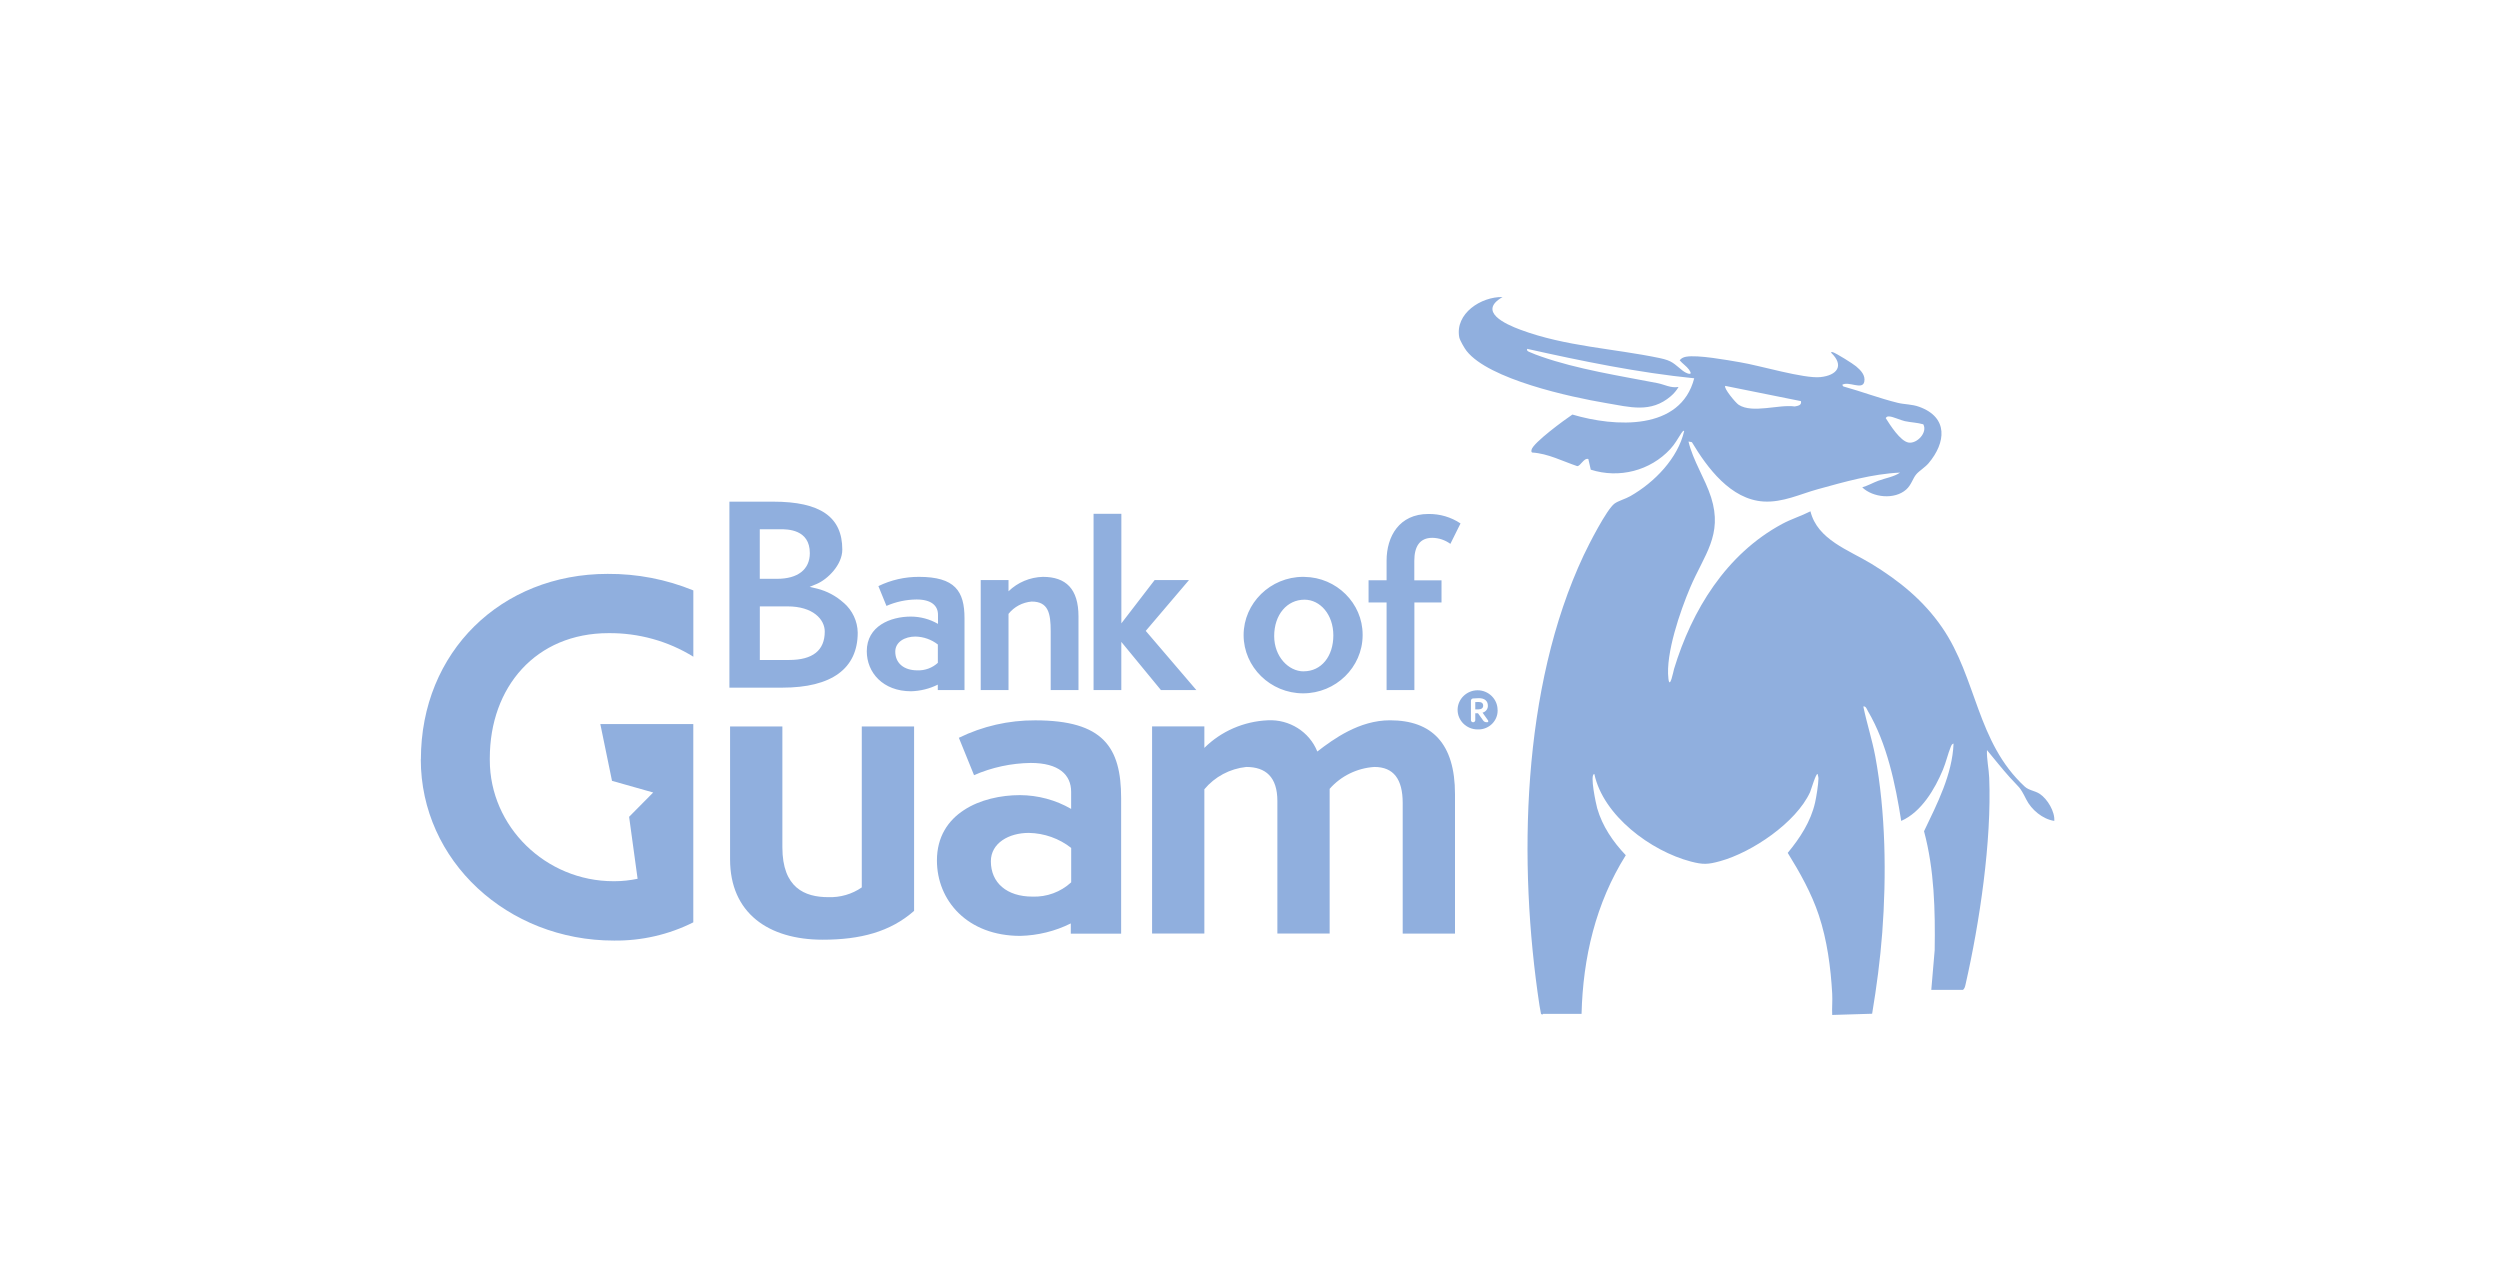 <svg width="101" height="52" viewBox="0 0 101 52" fill="none" xmlns="http://www.w3.org/2000/svg">
<g clip-path="url(#clip0_8743_9225)">
<path d="M31.878 26.664H30.697V24.498H31.818C32.85 24.498 33.32 25.026 33.32 25.514C33.32 26.276 32.836 26.663 31.878 26.663M30.695 21.381H31.516C31.814 21.381 32.717 21.381 32.717 22.346C32.717 23.006 32.234 23.384 31.395 23.384H30.695V21.381ZM34.083 24.353C33.779 24.077 33.409 23.88 33.009 23.78L32.711 23.709L32.995 23.591C33.427 23.409 34.029 22.826 34.029 22.204C34.029 20.881 33.141 20.267 31.236 20.267H29.468V27.781H31.608C33.6 27.781 34.652 27.011 34.652 25.558C34.644 25.097 34.439 24.66 34.087 24.353M57.141 23.445H58.237V24.339H57.141V27.879H56.018V24.339H55.29V23.443H56.018V22.651C56.018 21.669 56.531 20.765 57.704 20.765C58.169 20.757 58.623 20.891 59.005 21.147L58.595 21.972C58.384 21.818 58.13 21.732 57.867 21.728C57.352 21.728 57.138 22.084 57.138 22.659V23.443L57.141 23.445ZM52.668 27.123C52.053 27.123 51.477 26.523 51.477 25.698C51.477 24.827 52 24.227 52.702 24.227C53.336 24.227 53.867 24.827 53.867 25.67C53.867 26.513 53.386 27.121 52.668 27.121M52.702 23.305C52.684 23.305 52.664 23.305 52.646 23.305C51.328 23.305 50.242 24.366 50.242 25.658C50.242 26.95 51.326 28.011 52.646 28.011C53.966 28.011 55.042 26.958 55.05 25.674C55.05 25.662 55.05 25.65 55.05 25.637C55.05 24.37 53.996 23.325 52.704 23.307M46.287 25.487L48.333 27.879H46.902L45.301 25.932V27.879H44.18V20.757H45.303V25.184L46.647 23.435H48.035L46.289 25.487H46.287ZM43.571 24.906V27.879H42.448V25.505C42.448 24.774 42.353 24.303 41.678 24.303C41.309 24.335 40.971 24.514 40.744 24.8V27.879H39.621V23.435H40.744V23.888C41.114 23.528 41.611 23.319 42.132 23.305C43.066 23.305 43.571 23.791 43.571 24.906ZM37.891 26.777C37.668 26.983 37.368 27.094 37.06 27.082C36.511 27.082 36.169 26.787 36.169 26.326C36.169 25.934 36.555 25.717 36.982 25.717C37.312 25.723 37.632 25.837 37.889 26.038V26.779L37.891 26.777ZM37.123 23.305C36.555 23.303 35.994 23.431 35.487 23.679L35.813 24.479C36.195 24.311 36.61 24.223 37.03 24.219C37.63 24.219 37.895 24.471 37.895 24.837V25.205C37.563 25.012 37.185 24.912 36.799 24.91C35.976 24.91 35.018 25.292 35.018 26.31C35.018 27.171 35.67 27.927 36.807 27.927C37.183 27.917 37.553 27.826 37.887 27.659V27.879H38.966V24.975C38.966 23.88 38.579 23.305 37.125 23.305" fill="#90AFDE"/>
<path d="M41.822 29.102C40.752 29.096 39.695 29.339 38.738 29.807L39.351 31.316C40.074 31.001 40.854 30.833 41.645 30.823C42.773 30.823 43.274 31.298 43.274 31.987V32.68C42.649 32.318 41.934 32.127 41.208 32.123C39.659 32.123 37.852 32.844 37.852 34.762C37.852 36.384 39.082 37.81 41.222 37.81C41.931 37.792 42.627 37.621 43.26 37.306V37.721H45.294V32.249C45.294 30.183 44.568 29.102 41.824 29.102H41.822ZM43.274 35.648C42.852 36.036 42.289 36.245 41.709 36.223C40.675 36.223 40.031 35.666 40.031 34.797C40.031 34.059 40.758 33.649 41.564 33.649C42.188 33.661 42.79 33.874 43.276 34.256V35.65L43.274 35.648Z" fill="#90AFDE"/>
<path d="M59.735 28.36C59.689 28.36 59.645 28.36 59.601 28.364V28.659H59.729C59.846 28.659 59.92 28.606 59.92 28.51C59.92 28.413 59.86 28.36 59.737 28.36H59.735Z" fill="#90AFDE"/>
<path d="M60.502 28.683V28.679C60.502 28.246 60.138 27.887 59.696 27.887C59.253 27.887 58.887 28.244 58.887 28.679C58.887 29.114 59.251 29.469 59.696 29.469C59.712 29.469 59.728 29.469 59.746 29.469C60.164 29.461 60.504 29.122 60.504 28.711C60.504 28.701 60.504 28.693 60.504 28.683H60.502ZM60.084 29.177H60.047C59.995 29.177 59.945 29.148 59.917 29.104L59.712 28.817H59.601V29.095C59.601 29.14 59.565 29.177 59.518 29.179H59.506C59.46 29.175 59.426 29.138 59.426 29.095V28.307C59.426 28.262 59.46 28.224 59.506 28.218C59.591 28.214 59.667 28.206 59.746 28.206C59.989 28.206 60.11 28.328 60.11 28.508C60.116 28.64 60.025 28.758 59.895 28.791L60.118 29.106C60.118 29.106 60.128 29.124 60.128 29.134C60.128 29.158 60.11 29.177 60.086 29.179L60.084 29.177Z" fill="#90AFDE"/>
<path d="M17.004 30.678C17.004 26.332 20.251 23.185 24.548 23.185C25.737 23.177 26.914 23.404 28.011 23.853V26.531C26.987 25.897 25.796 25.568 24.585 25.579C21.651 25.579 19.788 27.753 19.788 30.636C19.788 30.66 19.788 30.684 19.788 30.709C19.788 33.393 22.044 35.601 24.786 35.601H24.824C25.138 35.601 25.452 35.567 25.759 35.502L25.416 32.999L26.389 32.017L24.725 31.546L24.253 29.252H28.009V37.263C27.017 37.761 25.914 38.013 24.8 37.999C20.505 38.001 17 34.779 17 30.678" fill="#90AFDE"/>
<path d="M58.782 32.084V37.718H56.669V32.442C56.669 31.475 56.299 30.985 55.525 30.985C54.827 31.03 54.175 31.349 53.718 31.869V37.716H51.606V32.361C51.606 31.395 51.139 30.985 50.348 30.985C49.684 31.056 49.077 31.381 48.656 31.887V37.716H46.544V29.347H48.656V30.215C49.334 29.54 50.252 29.142 51.219 29.1C52.093 29.055 52.901 29.565 53.219 30.361C53.879 29.853 54.913 29.1 56.154 29.1C57.848 29.1 58.782 30.034 58.782 32.082" fill="#90AFDE"/>
<path d="M34.814 29.349H36.929V36.8C35.961 37.651 34.752 37.964 33.235 37.964C31.042 37.964 29.495 36.883 29.495 34.721V29.349H31.608V34.23C31.608 35.869 32.511 36.245 33.462 36.245C33.945 36.262 34.422 36.125 34.816 35.851V29.349H34.814Z" fill="#90AFDE"/>
<path d="M62.346 40.955C62.334 40.955 62.32 40.99 62.302 40.99L62.256 40.959C62.237 40.846 62.213 40.732 62.195 40.62C61.324 34.874 61.469 27.773 63.982 22.431C64.177 22.015 64.909 20.576 65.227 20.345C65.384 20.231 65.676 20.154 65.865 20.044C66.843 19.487 67.784 18.518 68.04 17.417C68.023 17.356 67.927 17.496 67.925 17.502C67.778 17.73 67.669 17.937 67.478 18.144C66.668 19.018 65.414 19.341 64.267 18.975L64.169 18.544C63.988 18.486 63.849 18.841 63.718 18.831C63.117 18.63 62.545 18.323 61.901 18.282C61.857 18.266 61.867 18.207 61.875 18.169C61.938 17.888 63.217 16.953 63.525 16.748C65.239 17.256 67.899 17.417 68.446 15.283C66.169 15.054 63.925 14.591 61.696 14.093C61.678 14.188 61.74 14.196 61.805 14.227C61.91 14.278 62.135 14.361 62.256 14.402C63.712 14.915 65.442 15.184 66.961 15.478C67.251 15.535 67.498 15.688 67.814 15.633C67.732 15.773 67.625 15.901 67.5 16.007C66.69 16.701 65.845 16.445 64.879 16.283C63.441 16.041 60.149 15.324 59.248 14.176C59.165 14.072 58.976 13.743 58.954 13.627C58.777 12.666 59.835 11.982 60.705 12C59.682 12.585 60.821 13.097 61.425 13.321C63.245 13.999 65.185 14.076 67.05 14.466C67.573 14.576 67.617 14.69 67.981 14.976C68.11 15.078 68.442 15.224 68.237 14.934C68.14 14.798 67.967 14.686 67.859 14.556C67.923 14.473 68.013 14.43 68.116 14.412C68.589 14.328 69.772 14.546 70.297 14.635C71.09 14.765 72.876 15.304 73.544 15.235C74.212 15.166 74.526 14.779 73.977 14.249C73.97 14.215 74.019 14.221 74.043 14.227C74.184 14.271 74.856 14.69 74.986 14.8C75.174 14.958 75.375 15.163 75.316 15.427C75.24 15.771 74.683 15.383 74.425 15.547L74.471 15.612C75.208 15.816 75.932 16.094 76.672 16.275C76.954 16.344 77.24 16.326 77.541 16.437C78.722 16.866 78.616 17.884 77.912 18.717C77.775 18.878 77.533 19.026 77.419 19.16C77.276 19.327 77.219 19.591 77.012 19.776C76.544 20.196 75.664 20.105 75.234 19.688C75.455 19.625 75.672 19.501 75.884 19.422C76.165 19.317 76.529 19.26 76.763 19.093C75.644 19.144 74.526 19.465 73.443 19.763C72.717 19.963 72.029 20.306 71.251 20.261C69.919 20.182 68.971 18.894 68.353 17.864L68.215 17.837C68.4 18.62 68.886 19.333 69.128 20.091C69.613 21.617 68.842 22.419 68.283 23.738C67.881 24.686 67.285 26.409 67.404 27.417C67.458 27.887 67.609 27.104 67.633 27.021C68.353 24.65 69.734 22.387 71.999 21.167C72.367 20.968 72.769 20.848 73.142 20.657C73.427 21.808 74.685 22.216 75.608 22.779C76.739 23.469 77.716 24.264 78.465 25.355C79.869 27.399 79.853 29.979 81.8 31.779C81.969 31.934 82.205 31.942 82.402 32.07C82.72 32.277 83.024 32.797 82.993 33.165C82.521 33.094 82.066 32.71 81.859 32.294C81.589 31.753 81.581 31.834 81.195 31.404C80.875 31.048 80.579 30.67 80.273 30.303C80.259 30.672 80.35 31.062 80.364 31.424C80.467 33.982 79.978 37.27 79.406 39.781C79.388 39.858 79.37 39.937 79.306 39.99H78.024L78.161 38.385C78.185 36.772 78.149 35.146 77.731 33.582C78.264 32.466 78.873 31.292 78.924 30.04C78.859 30.052 78.833 30.118 78.811 30.172C78.694 30.459 78.62 30.796 78.495 31.095C78.169 31.877 77.624 32.808 76.809 33.165C76.578 31.69 76.234 30.034 75.465 28.732C75.425 28.663 75.383 28.517 75.278 28.541C75.417 29.217 75.634 29.878 75.761 30.556C76.181 32.82 76.216 35.384 76.043 37.678C75.96 38.775 75.815 39.872 75.634 40.955L74.021 41.004C74.007 40.718 74.037 40.429 74.021 40.144C73.962 39.082 73.816 37.983 73.48 36.973C73.184 36.083 72.717 35.252 72.224 34.456C72.717 33.862 73.158 33.186 73.329 32.424C73.385 32.176 73.459 31.702 73.466 31.456C73.466 31.383 73.443 31.337 73.431 31.27C73.369 31.221 73.164 31.92 73.126 32.005C72.562 33.23 70.79 34.433 69.492 34.791C68.997 34.927 68.806 34.935 68.313 34.807C66.69 34.382 64.77 32.952 64.412 31.27C64.213 31.27 64.487 32.515 64.527 32.655C64.734 33.376 65.165 34.01 65.682 34.551C64.465 36.491 63.952 38.69 63.895 40.959C63.378 40.959 62.861 40.957 62.342 40.959L62.346 40.955ZM72.761 16.206L69.701 15.59C69.619 15.671 70.122 16.279 70.245 16.356C70.81 16.714 71.848 16.33 72.508 16.421C72.645 16.395 72.793 16.374 72.759 16.206H72.761ZM77.7 17.142C77.457 17.071 77.21 17.069 76.954 17.014C76.777 16.974 76.475 16.832 76.334 16.825C76.258 16.821 76.23 16.825 76.183 16.89C76.355 17.163 76.771 17.827 77.109 17.88C77.447 17.933 77.881 17.474 77.702 17.144L77.7 17.142Z" fill="#90AFDE"/>
</g>
<defs>
<clipPath id="clip0_8743_9225">
<rect width="66" height="29" fill="white" transform="translate(17 12)"/>
</clipPath>
</defs>
</svg>
